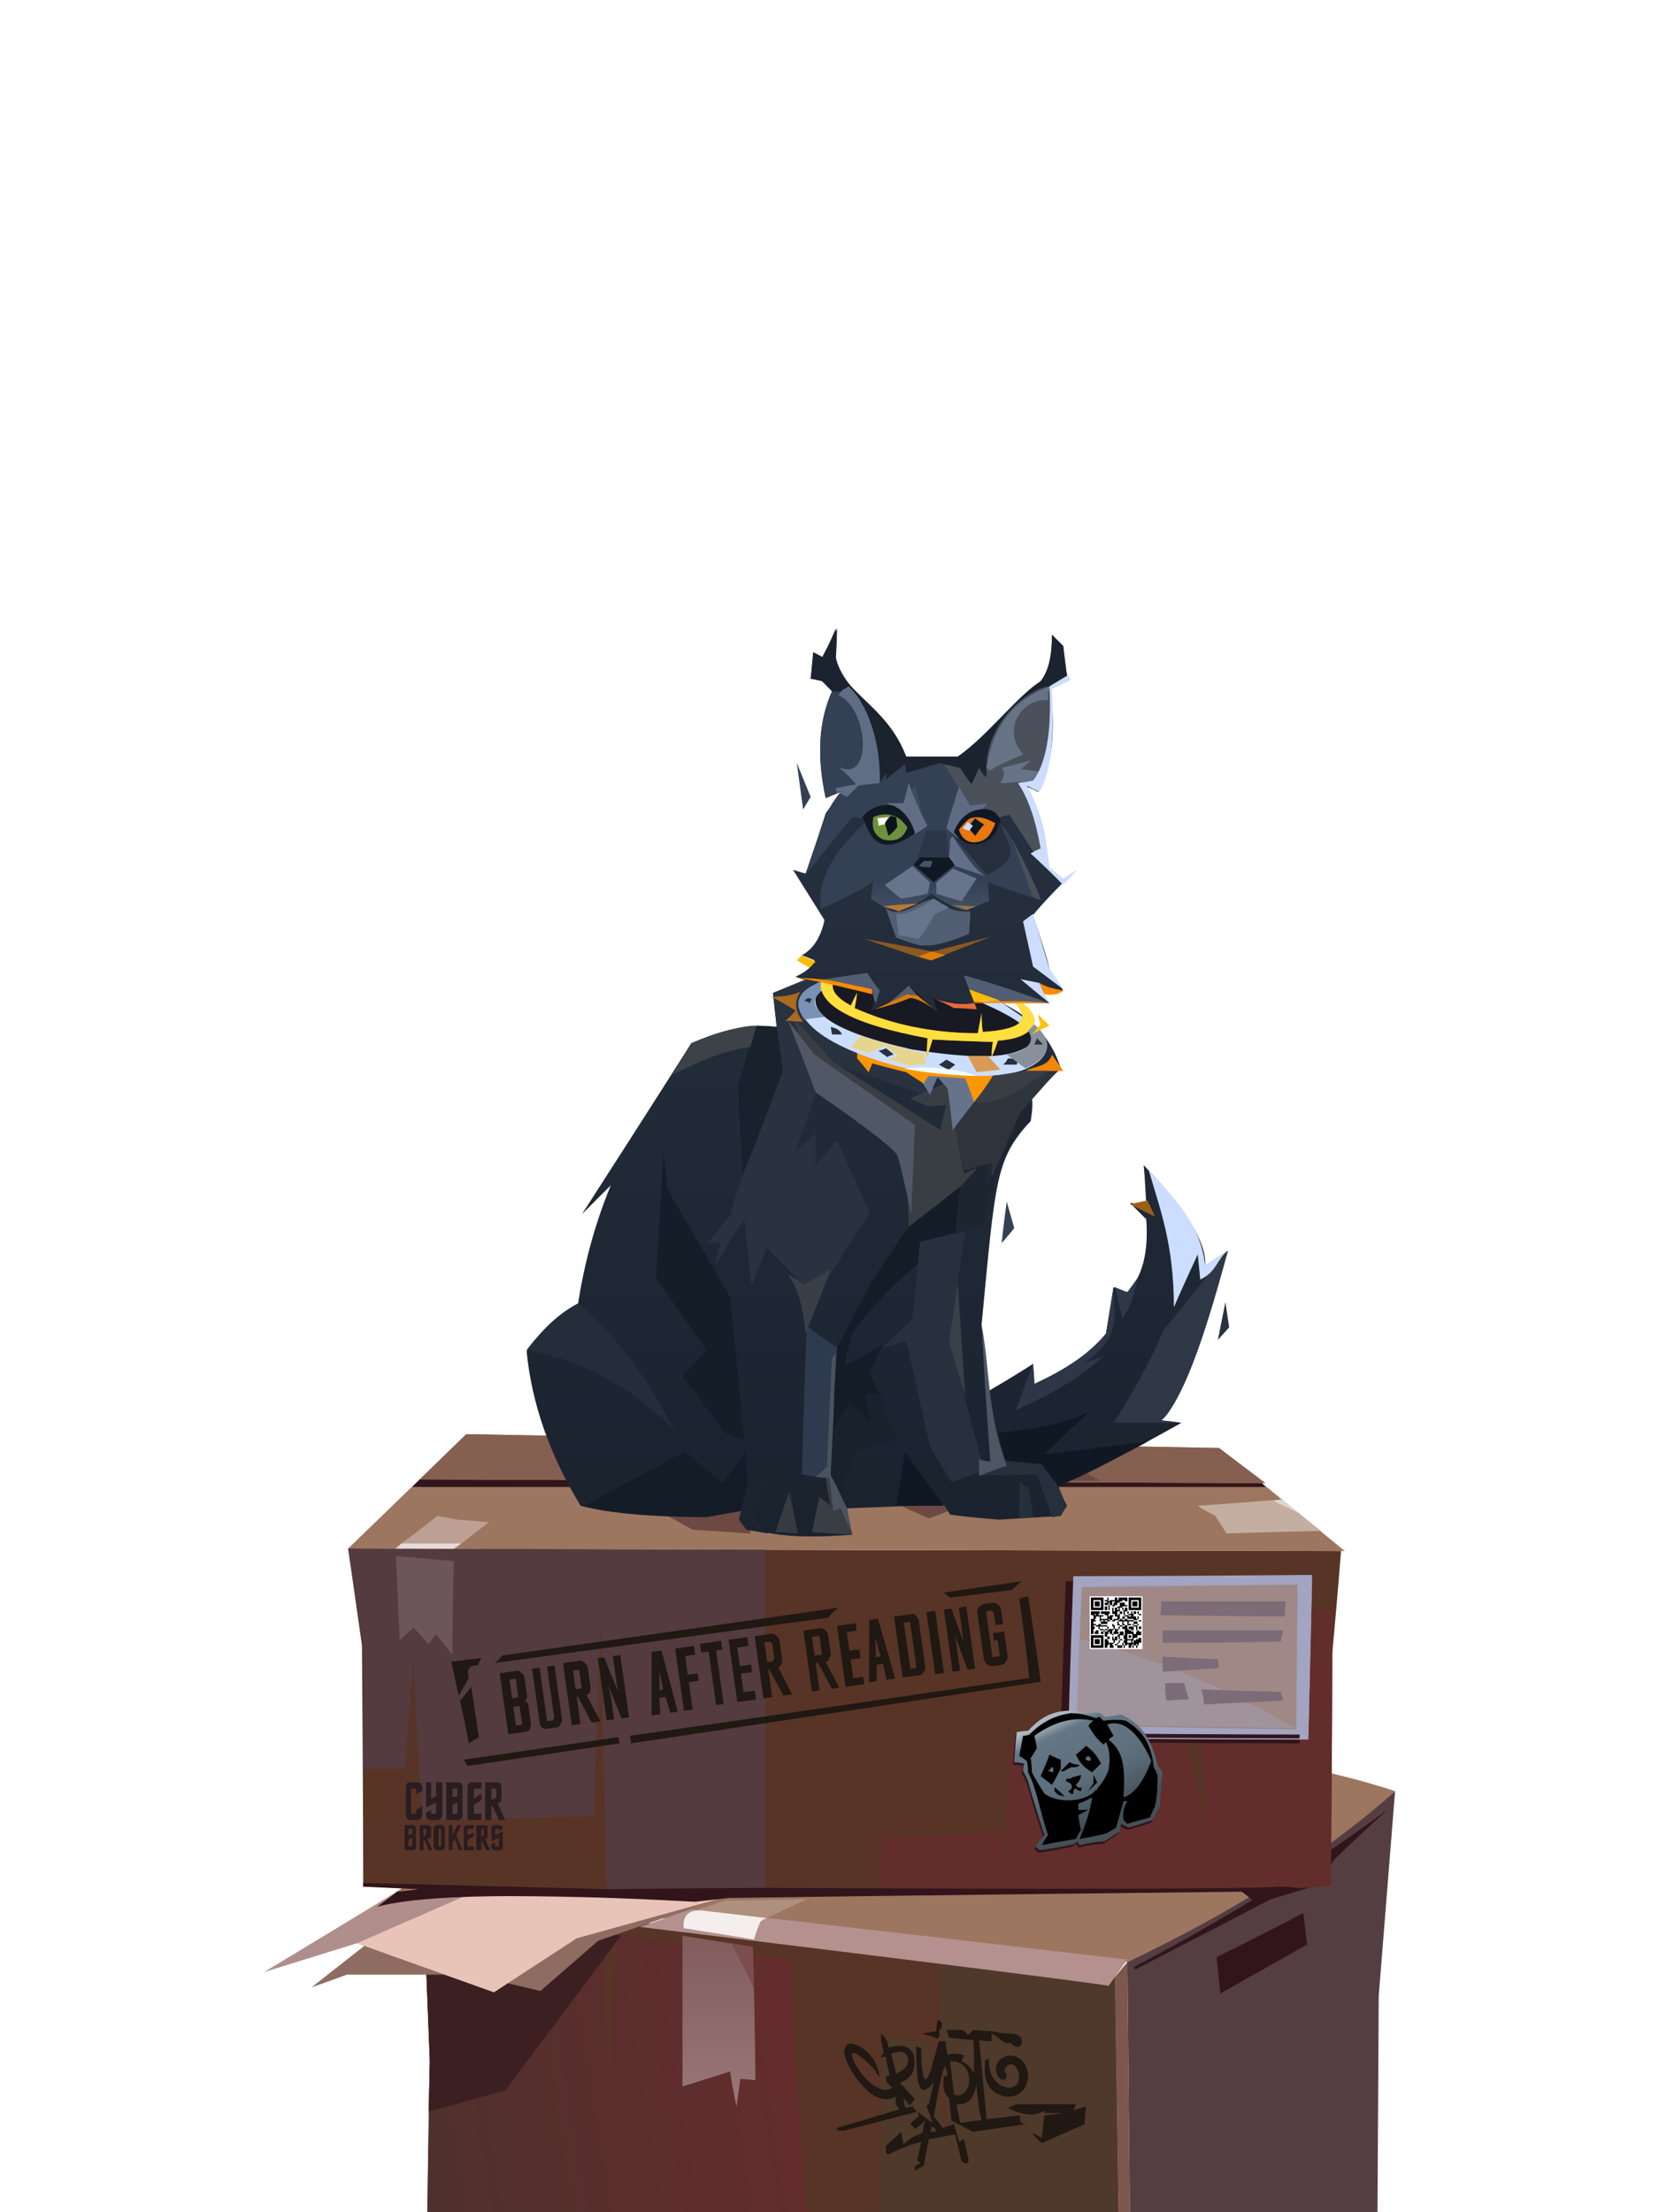 <?xml version="1.0" encoding="UTF-8"?><svg width="1320px" height="1760px" viewBox="0 0 1320 1760" version="1.1" xmlns="http://www.w3.org/2000/svg" xmlns:xlink="http://www.w3.org/1999/xlink"><defs><linearGradient x1="100%" y1="50%" x2="0%" y2="63%" id="id-34504"><stop stop-color="#652C2D" offset="0%"></stop><stop stop-color="#4F302D" offset="100%"></stop></linearGradient><linearGradient x1="50%" y1="0%" x2="50%" y2="100%" id="id-34505"><stop stop-color="#825C5C" offset="0%"></stop><stop stop-color="#997778" offset="100%"></stop></linearGradient><linearGradient x1="50%" y1="0%" x2="50%" y2="100%" id="id-34506"><stop stop-color="#293342" offset="0%"></stop><stop stop-color="#1A222E" offset="100%"></stop></linearGradient><filter width="121%" height="160%" x="-11%" y="-30%" id="id-34507" filterUnits="objectBoundingBox"><feGaussianBlur in="SourceGraphic" stdDeviation="6"></feGaussianBlur></filter><linearGradient x1="50%" y1="62%" x2="50%" y2="137%" id="id-34508"><stop stop-color="#344155" offset="0%"></stop><stop stop-color="#515E74" offset="100%"></stop></linearGradient><linearGradient x1="5%" y1="20%" x2="38%" y2="87%" id="id-34509"><stop stop-color="#AEB8C0" offset="0%"></stop><stop stop-color="#647785" offset="14%"></stop><stop stop-color="#5D6E7B" offset="60%"></stop><stop stop-color="#445058" offset="100%"></stop></linearGradient></defs><g transform=" translate(210,500)" id="id-34510"><g transform=" translate(0,641)" id="id-34511"><g transform=" translate(0,197)" id="id-34512"><path d=" M 900,87 C 745,36 527,46 367,0 L 104,168 L 687,223 C 765,187 837,143 900,87 Z" fill="#9C765F" id="id-34513"></path><path d=" M 677,226 C 679,357 680,422 680,422 C 313,422 130,422 130,422 C 131,342 132,302 132,302 L 127,176 C 494,209 677,226 677,226 Z" fill="#573426" id="id-34514"></path><path d=" M 432,173 L 400,188 C 362,184 343,182 343,182 L 367,174 L 432,173 Z" fill="#AF907E" id="id-34515"></path><path d=" M 677,226 C 583,217 536,213 536,213 C 541,318 544,370 544,370 C 533,313 528,285 528,285 L 493,284 L 489,422 L 680,422 C 678,291 677,226 677,226 Z" fill="#4E392A" id="id-34516"></path><path d=" M 431,422 C 422,288 418,221 418,221 C 327,208 281,201 281,201 C 276,295 273,341 273,341 L 271,202 L 127,176 L 132,299 L 130,422 C 331,422 431,422 431,422 Z" fill="url(#id-34504)" id="id-34517"></path><path d=" M 284,202 C 223,284 192,325 192,325 L 131,342 L 132,302 L 127,176 C 232,193 284,202 284,202 Z" fill="#3C1F21" id="id-34518"></path><path d=" M 689,422 C 683,422 680,422 680,422 C 678,298 677,235 677,235 L 687,223 L 689,422 Z" fill="#7C574B" id="id-34519"></path><path d=" M 900,87 C 838,142 765,186 687,223 L 689,422 C 820,422 886,422 886,422 L 887,250 L 900,87 Z" fill="#553E42" id="id-34520"></path><path d=" M 693,229 C 765,192 801,173 801,173 C 828,165 841,161 841,161 C 848,148 851,142 851,142 C 880,114 895,101 895,101 C 833,147 764,189 692,227 C 693,228 693,229 693,229 Z" fill="#31151A" id="id-34521"></path><path d=" M 758,219 C 760,239 761,248 761,248 C 807,222 830,209 830,209 L 827,184 C 781,208 758,219 758,219 Z" fill="#31151A" id="id-34522"></path><g transform=" translate(0,168)" id="id-34523"><path d=" M 183,79 C 227,50 249,36 249,36 C 323,15 361,5 361,5 C 189,2 104,0 104,0 C 35,42 0,63 0,63 L 74,40 C 147,66 183,79 183,79 Z" fill="#B08E8C" id="id-34524"></path><path d=" M 38,75 L 80,42 L 161,2 C 294,4 361,5 361,5 C 298,27 266,38 266,38 C 235,65 220,78 220,78 L 165,65 L 66,65 C 47,72 38,75 38,75 Z" fill="#8F6C61" id="id-34525"></path><path d=" M 74,40 L 161,2 L 361,5 L 249,36 L 183,79 C 110,53 74,40 74,40 Z" fill="#EAC3B8" id="id-34526"></path></g><path d=" M 672,242 L 687,221 C 456,194 340,181 340,181 L 299,195 C 554,226 678,242 672,242 Z" fill="#B4918E" id="id-34527"></path><path d=" M 333,202 C 371,208 389,211 389,211 C 391,282 391,317 391,317 C 383,316 379,316 379,316 C 377,331 376,338 376,338 C 372,319 371,310 371,310 L 333,322 C 333,242 333,202 333,202 Z" fill="url(#id-34505)" id="id-34528"></path><path d=" M 390,205 C 353,199 334,196 334,196 C 333,186 338,181 349,182 L 400,188 C 397,189 396,190 395,191 C 391,200 390,205 390,205 Z" fill="#F4EFEE" id="id-34529"></path><path d=" M 389,211 C 378,209 372,208 372,208 L 390,244 L 389,211 Z" fill="#7B4D4E" id="id-34530"></path></g><g transform=" translate(67,0)" id="id-34531"><path d=" M 12,360 C 478,366 735,366 782,359 C 783,237 783,175 783,175 C 788,120 790,93 790,93 C 263,92 0,91 0,91 L 11,168 C 12,296 12,360 12,360 Z" fill="#583426" id="id-34532"></path><path d=" M 0,91 C 63,30 94,0 94,0 C 493,7 693,11 693,11 L 793,93 C 264,92 0,91 0,91 Z" fill="#9C765F" id="id-34533"></path><path d=" M 774,77 C 724,78 699,79 699,79 C 693,70 690,65 690,65 C 680,60 676,57 676,57 L 743,52 C 764,69 774,77 774,77 Z" fill="#C4AE9F" id="id-34534"></path><path d=" M 736,53 C 741,52 743,52 743,52 L 757,63 L 736,53 Z" fill="#E0D5CE" id="id-34535"></path><path d=" M 730,42 C 277,42 51,42 51,42 C 55,38 57,36 57,36 L 727,39 C 729,41 730,42 730,42 Z" fill="#31151A" id="id-34536"></path><polygon points="57 36 730 39 693 11 94 0" fill="#856051" id="id-34537"></polygon><path d=" M 112,70 L 85,91 C 53,91 37,91 37,91 C 60,74 71,65 71,65 L 87,68 L 112,70 Z" fill="#BCA093" id="id-34538"></path><path d=" M 83,98 L 38,97 C 38,93 38,91 38,91 C 41,89 42,87 42,87 C 74,87 90,87 90,87 L 84,91 C 84,96 83,98 83,98 Z" fill="#E8DADB" id="id-34539"></path><path d=" M 12,266 C 34,266 45,266 45,266 C 50,208 52,179 52,179 C 56,265 59,307 59,307 C 150,305 195,304 195,304 C 199,201 201,150 201,150 C 204,292 206,364 206,364 L 332,362 L 332,92 L 0,91 L 12,167 C 12,233 12,266 12,266 Z" fill="#533B3F" id="id-34540"></path><path d=" M 83,175 C 74,165 70,159 70,159 C 66,164 64,167 64,167 C 56,158 52,154 52,154 L 41,164 C 39,119 38,97 38,97 L 84,101 C 83,151 83,175 83,175 Z" fill="#6D565A" id="id-34541"></path><path d=" M 423,364 C 424,336 425,321 425,321 C 487,319 519,317 519,317 C 522,330 523,337 523,337 C 525,277 527,246 527,246 C 619,242 665,240 665,240 C 677,288 683,312 683,312 C 681,262 680,236 680,236 C 728,236 752,235 752,235 C 754,172 755,140 755,140 L 784,140 L 783,175 C 783,246 782,308 782,359 C 685,367 508,364 423,364 Z" fill="#632D2C" id="id-34542"></path><path d=" M 23,376 C 34,368 39,364 39,364 C 50,363 56,362 56,362 L 12,360 L 12,357 L 206,362 C 290,361 332,361 332,361 C 571,362 708,362 742,360 C 752,360 759,362 762,361 C 734,368 720,371 720,371 C 714,366 711,364 711,364 C 439,367 303,369 303,369 L 276,372 C 145,365 60,366 23,376 Z" fill="#31151A" id="id-34543"></path><g transform=" translate(567,116)" id="id-34544"><path d=" M 4,5 C 1,88 0,129 0,129 C 127,130 190,130 190,130 L 193,4 C 67,4 4,5 4,5 Z" fill="#31141A" id="id-34545"></path><path d=" M 10,1 C 7,85 6,126 6,126 C 133,127 197,127 197,127 L 200,0 C 73,1 10,1 10,1 Z" fill="#A2A4C1" id="id-34546"></path><path d=" M 17,10 C 14,83 13,119 13,119 C 129,121 187,122 187,122 L 188,8 C 74,9 17,10 17,10 Z" stroke="#979797" id="id-34547"></path><path d=" M 13,120 C 129,122 187,123 187,123 C 188,46 188,8 188,8 L 17,10 C 14,83 13,120 13,120 Z" fill="#9F8885" id="id-34548"></path><path d=" M 15,51 C 75,66 132,90 187,122 L 13,119 L 15,51 Z" fill="#A0939C" id="id-34549"></path></g></g></g><g transform=" translate(209,0)" id="id-34550"><path d=" M 100,699 C 121,711 132,717 132,717 C 163,719 178,720 178,720 L 178,709 C 232,699 258,693 258,693 C 285,696 298,698 298,698 C 313,705 320,708 320,708 C 337,702 345,698 345,698 C 399,685 426,678 426,678 C 446,678 456,678 456,678 L 440,669 L 208,662 C 136,686 100,699 100,699 Z" fill="#6D4943" id="id-34551"></path><path d=" M 255,700 C 257,714 259,721 259,721 C 233,723 212,723 195,720 C 181,718 175,717 175,717 C 171,712 169,709 169,709 C 170,704 171,702 171,702 C 152,705 143,707 143,707 C 100,707 66,704 43,698 C 18,657 4,616 0,575 C 12,558 25,546 41,537 C 46,504 55,472 67,443 C 52,458 44,466 44,466 C 102,376 131,330 131,330 C 156,319 178,314 199,317 C 197,299 196,290 196,290 C 213,283 222,280 222,280 C 216,278 214,277 214,277 C 223,273 228,268 229,264 C 222,261 219,260 219,260 C 228,255 234,246 237,232 C 220,205 212,192 212,192 C 218,194 222,195 222,195 C 233,163 238,147 238,147 C 246,136 250,130 250,130 C 242,133 238,135 238,135 C 231,103 232,74 243,50 C 238,45 235,42 235,42 C 229,40 226,40 226,40 C 228,26 228,19 228,19 C 233,21 235,23 235,23 C 243,8 247,0 247,0 C 247,15 246,23 246,23 C 249,36 259,50 278,66 C 296,85 302,102 302,102 C 317,102 331,102 343,102 C 365,87 392,52 409,42 C 415,35 418,22 418,5 C 424,11 427,14 427,14 C 427,25 429,34 431,40 C 421,46 417,48 417,48 C 421,83 418,110 407,130 C 401,127 398,126 398,126 C 409,145 414,167 415,190 C 422,199 426,203 426,203 C 410,219 403,228 403,228 C 409,247 414,261 416,271 C 423,282 427,288 427,288 C 423,290 418,291 411,291 C 414,296 416,298 416,298 C 390,298 378,298 378,298 C 402,309 418,327 425,350 C 410,365 402,373 402,373 C 403,380 402,386 401,392 C 373,422 373,439 362,554 C 366,590 367,607 367,607 C 391,593 403,585 403,585 C 404,596 404,601 404,601 C 430,589 449,576 461,561 C 465,537 467,524 467,524 C 474,527 478,528 478,528 C 490,516 495,496 493,470 C 484,461 480,457 480,457 C 489,458 493,458 493,458 C 492,437 491,427 491,427 C 524,461 541,488 540,507 C 552,499 558,495 558,495 C 535,576 517,621 505,630 C 516,631 521,632 521,632 C 469,661 436,678 423,682 C 427,693 430,698 430,698 C 426,704 425,706 425,706 C 392,708 376,709 376,709 C 350,707 337,705 337,705 L 332,697 C 280,699 255,700 255,700 Z" fill="url(#id-34506)" id="id-34552"></path><path d=" M 234,223 C 231,200 244,177 272,152 L 259,150 L 221,197 C 232,175 233,149 250,130 L 238,135 C 231,103 232,75 243,50 L 250,34 C 255,44 264,54 276,64 C 292,80 295,90 302,102 L 332,108 L 344,126 C 339,149 336,161 336,161 L 276,201 C 270,205 266,208 263,209 C 245,219 234,223 234,223 Z" fill="#344155" id="id-34553"></path><path d=" M 281,123 C 284,118 286,115 286,115 C 286,119 286,120 286,120 C 296,112 301,108 301,108 C 302,113 302,115 302,115 L 329,107 L 345,111 L 354,124 L 360,111 L 366,118 C 376,83 393,59 417,46 L 430,38 L 427,14 L 418,5 C 418,18 417,31 409,42 C 385,60 369,84 343,102 L 302,102 C 287,61 249,50 246,23 L 246,0 L 236,23 L 228,19 L 226,40 L 236,42 L 243,50 C 267,49 279,74 281,123 Z" fill="#1B232F" id="id-34554"></path><path d=" M 46,698 C 99,669 126,655 126,655 C 146,672 156,680 156,680 C 168,664 174,655 174,655 L 176,682 L 171,702 L 143,707 C 93,706 61,703 46,698 Z" fill="#141C28" id="id-34555"></path><path d=" M 237,676 C 225,674 219,673 219,673 C 221,594 223,555 223,555 C 230,560 238,566 247,572 L 242,672 C 239,675 237,676 237,676 Z" fill="#2E3A4D" id="id-34556"></path><path d=" M 192,720 L 175,717 L 169,709 C 173,691 176,682 176,682 C 180,680 182,680 182,680 C 195,676 202,674 202,674 C 193,679 189,682 189,682 L 180,706 L 192,720 Z" fill="#1C2430" id="id-34557"></path><path d=" M 198,719 C 205,697 209,687 209,687 L 216,720 C 204,719 198,719 198,719 Z" fill="#353B42" id="id-34558"></path><path d=" M 227,719 L 259,721 C 256,707 255,700 255,700 C 245,684 241,676 241,676 C 239,676 238,676 238,676 C 240,691 242,698 242,698 L 233,691 L 227,719 Z" fill="#383E44" id="id-34559"></path><path d=" M 244,702 L 250,700 L 259,720 C 256,706 255,700 255,700 C 246,682 242,672 242,672 C 245,609 246,577 246,577 C 244,579 243,580 243,580 C 240,638 239,667 239,667 L 230,675 L 241,676 C 243,694 244,702 244,702 Z" fill="#4A5360" id="id-34560"></path><path d=" M 150,507 C 165,482 173,470 173,470 C 177,505 179,523 179,523 C 187,503 191,493 191,493 C 217,519 230,532 230,532 L 273,465 L 247,407 L 230,427 L 230,402 L 214,416 C 225,385 230,370 230,370 C 244,356 251,349 251,349 C 297,364 320,372 320,372 C 313,358 310,351 310,351 C 227,322 214,300 235,280 L 220,280 L 196,290 C 198,308 199,317 199,317 C 202,340 204,352 204,352 C 180,411 166,449 162,467 C 150,482 144,489 144,489 L 154,489 C 151,501 150,507 150,507 Z" fill="#29323F" id="id-34561"></path><path d=" M 236,280 C 225,283 222,288 221,294 C 223,320 260,335 306,346 C 362,353 394,349 407,335 C 413,325 399,311 376,296 L 356,298 C 345,299 334,297 323,294 L 327,305 L 304,284 L 289,297 L 274,304 L 281,288 L 274,278 C 256,278 243,279 236,280 Z" fill="#181A23" id="id-34562"></path><path d=" M 172,435 C 169,388 168,364 168,364 C 173,348 176,334 183,316 L 199,317 L 204,352 C 183,408 172,435 172,435 Z" fill="#19212D" id="id-34563"></path><path d=" M 109,416 C 105,483 103,517 103,517 C 130,555 143,574 143,574 C 131,588 124,595 124,595 C 147,625 158,640 158,640 C 168,644 173,646 173,646 C 166,570 162,532 162,532 L 112,446 C 110,426 109,416 109,416 Z" fill="#151D28" id="id-34564"></path><path d=" M 41,537 C 27,544 14,556 0,574 C 37,581 75,596 117,637 C 95,594 69,560 41,537 Z" fill="#252D3B" id="id-34565"></path><path d=" M 273,592 C 278,604 281,610 281,610 C 273,609 270,609 270,609 C 272,623 273,631 273,631 C 262,620 257,615 257,615 C 248,630 244,638 244,638 L 245,603 C 263,596 273,592 273,592 Z" fill="#141C27" id="id-34566"></path><path d=" M 222,561 C 220,540 216,525 208,514 C 217,519 221,522 221,522 L 242,510 C 229,544 222,561 222,561 Z" fill="#383F47" id="id-34567"></path><path d=" M 283,570 L 273,592 L 245,603 C 247,582 247,572 247,572 C 266,536 275,519 275,519 C 294,490 304,476 304,476 C 332,455 345,444 345,444 C 342,470 341,482 341,482 C 301,512 273,539 258,563 L 253,587 L 283,570 Z" fill="#141C28" id="id-34568"></path><path d=" M 250,689 C 258,666 261,654 261,654 L 294,646 L 281,610 L 270,609 C 272,623 273,631 273,631 L 257,615 L 244,638 L 242,674 C 248,684 250,689 250,689 Z" fill="#19212C" id="id-34569"></path><path d=" M 294,698 L 301,655 L 332,698 C 307,698 294,698 294,698 Z" fill="#101823" id="id-34570"></path><path d=" M 338,679 C 355,673 364,670 364,670 C 346,601 336,567 336,567 C 345,508 349,479 349,479 C 325,485 313,488 313,488 C 309,529 307,549 307,549 C 291,565 283,572 283,572 C 295,569 302,567 302,567 L 321,651 C 332,670 338,679 338,679 Z" fill="#27313D" id="id-34571"></path><path d=" M 392,708 C 392,688 392,679 392,679 C 397,683 400,685 400,685 L 403,707 C 396,707 392,708 392,708 Z" fill="#26303C" id="id-34572"></path><path d=" M 418,707 L 425,706 C 428,701 429,698 429,698 C 424,683 418,673 412,667 C 411,663 396,662 368,662 C 363,670 360,674 360,674 L 406,673 L 418,707 Z" fill="#26303C" id="id-34573"></path><path d=" M 375,640 C 413,636 437,630 449,622 C 424,645 412,657 412,657 L 494,647 C 456,667 432,678 423,682 C 414,671 410,665 410,665 L 381,662 C 377,647 375,640 375,640 Z" fill="#101824" id="id-34574"></path><path d=" M 403,585 C 394,610 389,622 389,622 C 418,609 442,595 459,579 L 444,584 C 475,563 467,544 467,524 L 461,561 C 449,575 433,588 404,601 C 403,590 403,585 403,585 Z" fill="#2D3747" id="id-34575"></path><path d=" M 474,549 L 468,524 C 475,527 478,528 478,528 L 486,517 C 484,528 481,539 474,549 Z" fill="#2E3848" id="id-34576"></path><path d=" M 467,632 L 517,632 L 505,630 C 521,615 538,570 558,495 L 507,558 C 494,588 480,612 467,632 Z" fill="#2E3847" id="id-34577"></path><path d=" M 369,663 C 363,662 360,661 360,661 C 360,670 360,674 360,674 L 382,666 C 366,622 369,591 362,554 C 366,627 369,663 369,663 Z" fill="#4D5663" id="id-34578"></path><path d=" M 515,540 C 515,490 504,462 495,431 C 515,453 536,473 540,507 C 552,499 558,495 558,495 C 549,502 549,512 536,518 L 534,498 C 521,526 515,540 515,540 Z" fill="#CCDEFF" id="id-34579"></path><path d=" M 556,536 C 552,556 550,566 550,566 L 559,556 C 557,543 556,536 556,536 Z" fill="#28313F" id="id-34580"></path><path d=" M 378,489 C 385,481 388,477 388,477 L 382,456 C 379,478 378,489 378,489 Z" fill="#344155" id="id-34581"></path><path d=" M 364,475 L 341,482 C 344,457 345,444 345,444 C 359,429 366,421 366,421 C 366,436 366,443 366,443 L 392,385 L 402,373 L 401,392 C 384,404 372,434 364,475 Z" fill="#1D2530" id="id-34582"></path><path d=" M 304,476 C 303,437 302,418 302,418 C 255,383 232,365 232,365 C 218,328 212,309 212,309 C 233,333 244,345 244,345 C 301,381 329,399 329,399 C 332,386 334,379 334,379 C 324,380 319,380 319,380 C 310,376 305,374 305,374 C 325,365 335,361 335,361 C 343,409 348,434 348,434 L 359,429 L 345,444 C 318,465 304,476 304,476 Z" fill="#393E44" id="id-34583"></path><path d=" M 306,466 C 308,419 309,395 309,395 C 256,358 229,339 229,339 C 215,321 208,312 208,312 C 223,350 230,369 230,369 C 269,396 291,413 295,419 C 298,428 306,466 306,466 Z" fill="#505865" id="id-34584"></path><path d=" M 500,468 C 486,461 480,458 480,458 L 494,455 L 500,468 Z" fill="#9C5F16" id="id-34585"></path><path d=" M 336,567 C 341,536 343,520 343,520 L 349,611 C 340,582 336,567 336,567 Z" fill="#394048" id="id-34586"></path><path d=" M 116,355 C 138,344 159,335 178,333 L 183,316 C 172,316 156,320 131,330 C 121,347 116,355 116,355 Z" fill="#3C4248" id="id-34587"></path><path d=" M 218,289 C 211,292 204,293 195,293 C 208,300 214,304 214,304 C 209,310 206,312 206,312 L 220,313 C 213,304 213,296 218,289 Z" fill="#AB6B1F" id="id-34588"></path><path d=" M 339,399 C 362,369 374,354 374,354 C 378,360 380,364 380,364 C 384,355 385,351 385,351 C 333,349 306,348 306,348 C 316,363 321,371 321,371 C 325,361 327,357 327,357 L 335,366 C 338,388 339,399 339,399 Z" fill="#66748B" id="id-34589"></path><path d=" M 263,338 C 263,341 263,342 263,342 C 269,349 272,353 272,353 C 274,349 275,346 275,346 C 293,351 302,353 302,353 C 311,359 316,362 316,362 C 318,358 320,356 320,356 C 339,357 349,358 349,358 C 354,370 356,377 356,377 C 366,364 371,357 371,357 C 368,354 367,353 367,353 L 263,335 C 263,337 263,338 263,338 Z" fill="#FD9607" id="id-34590"></path><path d=" M 235,288 C 235,283 236,280 236,280 C 222,286 216,292 217,299 C 220,331 298,349 298,349 C 345,358 377,358 396,351 C 417,342 419,330 404,315 C 385,303 376,296 376,296 C 364,296 358,296 358,296 C 396,312 409,324 398,333 C 387,339 371,345 307,335 C 276,328 233,316 230,298 C 229,294 231,290 235,288 Z" fill="#CCDEFF" id="id-34591"></path><path d=" M 234,281 C 241,282 244,282 244,282 C 242,288 247,294 258,300 C 261,293 263,290 263,290 C 262,298 261,302 261,302 C 290,315 323,322 359,322 C 361,311 362,306 362,306 C 362,316 363,321 363,321 C 393,319 401,312 389,298 L 394,298 C 404,305 406,312 402,318 C 397,324 388,327 375,328 C 372,337 370,341 370,341 C 370,333 371,329 371,329 C 339,328 323,327 323,327 C 320,337 318,342 318,342 L 319,326 C 260,315 232,300 234,281 Z" fill="#FF3200" id="id-34592" filter="url(#id-34507)"></path><path d=" M 234,281 C 241,282 244,282 244,282 C 242,288 247,294 258,300 C 261,293 263,290 263,290 C 262,298 261,302 261,302 C 290,315 323,322 359,322 C 361,311 362,306 362,306 C 362,316 363,321 363,321 C 393,319 401,312 389,298 L 394,298 C 404,305 406,312 402,318 C 397,324 388,327 375,328 C 372,337 370,341 370,341 C 370,333 371,329 371,329 C 339,328 323,327 323,327 C 320,337 318,342 318,342 L 319,326 C 260,315 232,300 234,281 Z" fill="#FFDF3D" id="id-34592"></path><path d=" M 377,296 C 363,296 356,297 356,297 L 352,287 C 369,293 377,296 377,296 Z" fill="#FFBA03" id="id-34595"></path><path d=" M 219,260 C 216,263 215,264 215,264 L 225,270 L 230,265 C 222,262 219,260 219,260 Z" fill="#FFBA03" id="id-34596"></path><path d=" M 213,278 C 225,278 232,279 244,280 C 252,281 266,284 275,287 L 275,291 C 239,282 219,278 213,278 Z" fill="#FF8B00" id="id-34597"></path><path d=" M 358,303 C 346,302 340,302 340,302 C 329,296 323,294 323,294 C 340,300 350,299 356,298 C 358,301 358,303 358,303 Z" fill="#E76B39" id="id-34598"></path><path d=" M 278,298 C 280,291 281,288 281,288 C 274,279 271,274 271,274 L 237,279 L 275,287 C 276,295 277,298 278,298 Z" fill="#515E73" id="id-34599"></path><path d=" M 288,298 C 299,289 304,284 304,284 C 309,290 311,292 311,292 L 304,291 C 293,296 288,298 288,298 Z" fill="#515E73" id="id-34600"></path><path d=" M 277,303 C 289,300 298,297 305,294 C 309,294 317,297 327,305 L 311,292 L 303,291 C 286,299 277,303 277,303 Z" fill="#DE7C07" id="id-34601"></path><path d=" M 416,298 C 393,290 371,282 348,276 L 352,287 L 377,296 C 403,297 416,298 416,298 Z" fill="#515E73" id="id-34602"></path><path d=" M 416,298 C 400,285 393,279 393,279 L 408,282 C 413,293 416,298 416,298 Z" fill="#CCDDFF" id="id-34603"></path><path d=" M 427,288 C 420,287 413,285 408,282 L 412,291 C 419,292 424,291 427,288 Z" fill="#FF8B00" id="id-34604"></path><path d=" M 427,287 C 411,275 403,269 403,269 L 395,233 L 403,227 L 416,271 C 424,282 427,287 427,287 Z" fill="#CCDDFF" id="id-34605"></path><path d=" M 269,247 C 301,258 318,264 322,264 C 354,251 370,245 370,245 L 323,257 C 287,250 269,247 269,247 Z" fill="#8A5A21" id="id-34606"></path><path d=" M 312,261 C 319,258 323,257 323,257 L 333,260 L 322,264 L 312,261 Z" fill="#DF7D08" id="id-34607"></path><path d=" M 294,246 C 307,251 315,253 316,252 C 325,253 337,249 352,243 C 353,231 353,225 353,225 C 343,226 333,223 324,215 C 311,217 299,231 286,223 C 291,238 294,246 294,246 Z" fill="#515E74" id="id-34608"></path><path d=" M 312,247 C 302,245 296,244 296,244 L 294,227 C 301,228 311,224 324,215 C 332,220 336,222 336,222 L 325,227 C 317,241 312,247 312,247 Z" fill="#67758C" id="id-34609"></path><path d=" M 350,224 C 362,219 368,217 368,217 C 367,204 367,197 367,197 C 346,173 336,161 336,161 C 321,161 313,160 313,160 C 289,180 277,190 277,190 L 274,215 C 282,220 286,223 286,223 C 295,224 304,225 322,211 C 334,219 343,224 350,224 Z" fill="url(#id-34508)" id="id-34610"></path><path d=" M 284,221 C 302,219 311,219 311,219 L 296,225 C 288,222 284,221 284,221 Z" fill="#B77A33" id="id-34611"></path><path d=" M 338,220 C 351,221 358,221 358,221 L 350,224 C 342,221 338,220 338,220 Z" fill="#98734A" id="id-34612"></path><path d=" M 346,217 C 332,213 326,211 326,211 C 326,205 326,202 326,202 C 335,195 339,191 339,191 L 358,199 C 350,211 346,217 346,217 Z" fill="#67748C" id="id-34613"></path><path d=" M 319,211 C 305,214 298,215 298,215 C 289,208 285,204 285,204 C 300,194 307,189 307,189 L 321,202 C 320,208 319,211 319,211 Z" fill="#66748C" id="id-34614"></path><path d=" M 324,202 C 313,192 308,188 308,188 C 311,184 313,182 313,182 C 328,182 336,182 336,182 L 341,188 C 329,197 324,202 324,202 Z" fill="#101823" id="id-34615"></path><path d=" M 323,185 C 322,189 321,190 321,190 C 315,190 312,189 312,189 L 316,185 C 321,185 323,185 323,185 Z" fill="#485467" id="id-34616"></path><path d=" M 336,182 C 319,182 311,182 311,182 C 316,168 318,161 318,161 L 334,161 C 335,175 336,182 336,182 Z" fill="#2B3749" id="id-34617"></path><path d=" M 365,197 L 341,189 C 338,184 336,182 336,182 C 337,173 337,168 337,168 L 339,165 C 349,181 357,192 365,197 Z" fill="#616F87" id="id-34618"></path><path d=" M 366,196 C 367,200 367,202 367,202 C 395,212 409,216 409,216 C 397,186 387,166 377,155 C 384,175 395,182 366,196 Z" fill="#344155" id="id-34619"></path><path d=" M 409,216 C 405,215 403,214 403,214 L 386,167 C 399,192 407,208 409,216 Z" fill="#49505A" id="id-34620"></path><path d=" M 404,179 C 409,176 411,174 411,174 C 402,141 397,124 397,124 C 403,123 406,122 406,122 C 414,106 417,81 417,46 C 405,45 362,72 366,118 C 363,118 360,111 360,111 C 356,120 354,124 354,124 C 348,116 345,111 345,111 C 336,109 332,108 332,108 C 346,130 353,141 353,141 C 362,140 367,139 367,139 C 363,144 362,146 362,146 C 370,149 374,151 374,151 L 384,148 C 397,168 404,179 404,179 Z" fill="#4A515B" id="id-34621"></path><path d=" M 377,123 C 380,118 381,114 378,111 C 394,107 401,105 401,105 C 396,110 393,112 393,112 C 403,113 408,114 408,114 C 404,119 403,121 403,121 C 398,123 396,124 396,124 L 392,122 C 382,123 377,123 377,123 Z" fill="#677387" id="id-34622"></path><path d=" M 395,100 C 394,101 373,109 369,113 L 366,111 C 371,77 388,56 417,46 C 415,50 414,54 415,57 C 395,55 377,80 395,100 Z" fill="#677387" id="id-34623"></path><path d=" M 319,157 C 312,162 308,164 308,164 C 305,154 298,146 287,139 C 296,139 300,139 300,139 L 304,123 C 310,139 315,150 319,157 Z" fill="#616E86" id="id-34624"></path><path d=" M 344,126 C 337,148 334,159 334,159 L 343,167 L 367,139 L 353,141 C 347,131 344,126 344,126 Z" fill="#5E6B82" id="id-34625"></path><path d=" M 267,150 C 271,154 274,188 309,163 C 306,152 300,145 292,141 C 283,139 274,142 267,150 Z" fill="#111924" id="id-34626"></path><path d=" M 276,150 C 274,159 277,165 284,168 C 294,170 300,167 303,158 C 300,155 298,151 292,149 C 286,147 281,148 276,150 Z" fill="#6E913E" id="id-34627"></path><path d=" M 288,165 C 286,158 285,155 285,155 C 288,151 290,149 290,149 C 293,150 294,150 294,150 L 295,158 C 291,163 288,165 288,165 Z" fill="#0D131C" id="id-34628"></path><path d=" M 280,157 C 280,153 279,151 279,151 L 288,150 C 286,153 285,155 285,155 L 285,156 C 282,156 280,157 280,157 Z" fill="#FFFFFF" id="id-34629"></path><path d=" M 340,162 C 346,171 354,174 364,170 C 374,167 377,152 377,152 C 373,144 366,142 356,145 C 344,149 340,162 340,162 Z" fill="#101824" id="id-34630"></path><path d=" M 344,160 C 348,155 351,152 353,151 C 360,149 366,151 373,155 C 370,162 367,169 358,170 C 351,171 346,167 344,160 Z" fill="#E9780E" id="id-34631"></path><path d=" M 357,165 C 361,159 364,156 364,156 C 359,153 357,151 357,151 L 351,158 C 355,163 357,165 357,165 Z" fill="#101824" id="id-34632"></path><path d=" M 355,157 C 353,160 352,161 352,161 C 349,160 347,159 347,159 L 351,154 C 354,156 355,157 355,157 Z" fill="#CCDDFF" id="id-34633"></path><path d=" M 307,129 C 308,126 309,125 309,125 L 315,148 C 309,136 307,129 307,129 Z" fill="#404D62" id="id-34634"></path><path d=" M 281,123 C 270,124 264,125 264,125 C 258,131 255,134 255,134 L 249,131 C 250,129 251,129 251,129 C 248,130 247,131 247,131 C 246,128 246,127 246,127 C 256,125 262,124 262,124 C 259,120 255,116 248,110 C 276,124 272,63 248,53 C 252,47 253,49 256,46 C 269,57 282,87 281,123 Z" fill="#606E85" id="id-34635"></path><path d=" M 438,192 C 431,200 427,204 427,204 C 410,187 401,179 401,179 C 406,176 409,175 409,175 C 405,152 399,135 391,123 C 399,122 403,121 403,121 C 413,108 418,83 416,46 C 426,40 431,37 431,37 C 432,40 433,41 433,41 C 423,46 418,48 418,48 C 420,88 417,115 408,130 C 401,127 398,125 398,125 C 407,140 413,162 416,190 L 427,199 C 434,194 438,192 438,192 Z" fill="#CCDDFF" id="id-34636"></path><path d=" M 237,309 L 221,311 C 211,297 217,288 234,281 L 234,289 C 224,298 232,303 237,309" fill="#7891B4" id="id-34637"></path><path d=" M 266,324 C 260,330 258,333 258,333 C 267,336 272,338 272,338 C 281,334 285,332 285,332 C 292,337 295,340 295,340 C 290,342 287,342 287,342 C 299,346 305,348 305,348 C 314,347 318,346 318,346 L 316,338 C 291,332 274,327 266,324 Z" fill="#E6D68D" id="id-34638"></path><path d=" M 286,334 C 290,337 292,339 292,339 C 288,340 287,341 287,341 L 280,336 C 284,335 286,334 286,334 Z" fill="#263140" id="id-34639"></path><path d=" M 251,323 C 249,319 246,318 242,317 L 243,323 C 248,323 251,323 251,323 Z" fill="#263140" id="id-34640"></path><path d=" M 334,343 C 330,346 328,347 328,347 C 333,350 336,351 336,351 L 341,347 C 336,344 334,343 334,343 Z" fill="#263140" id="id-34641"></path><path d=" M 383,342 C 381,346 379,347 379,347 C 386,347 390,347 390,347 L 391,343 C 386,342 383,342 383,342 Z" fill="#263140" id="id-34642"></path><path d=" M 397,350 L 382,339 C 399,336 405,329 399,320 L 404,315 C 420,329 417,341 397,350 Z" fill="#88909C" id="id-34643"></path><path d=" M 406,326 C 405,329 404,331 404,331 L 411,331 C 408,328 406,326 406,326 Z" fill="#2D323E" id="id-34644"></path><path d=" M 300,350 C 312,349 322,349 329,350 C 342,351 351,353 358,356 C 328,355 309,352 300,350 Z" fill="#EFFFFF" id="id-34645"></path><path d=" M 424,350 L 393,385 L 370,437 L 370,425 L 348,431 L 341,397 L 356,377 C 375,378 396,366 414,349 L 424,350 Z" fill="#2E343C" id="id-34646"></path><path d=" M 224,294 C 222,295 221,296 221,296 C 224,297 225,298 225,298 L 227,295 C 225,294 224,294 224,294 Z" fill="#263140" id="id-34647"></path><path d=" M 351,340 C 356,349 358,353 358,353 L 377,351 L 367,340 C 357,340 351,340 351,340 Z" fill="#D99A55" id="id-34648"></path><path d=" M 416,298 L 356,298 L 356,297 C 378,296 397,296 416,298 Z" fill="#F78703" id="id-34649"></path><path d=" M 407,307 C 413,313 416,316 416,316 C 407,320 402,323 402,323 L 409,315 C 407,310 407,307 407,307 Z" fill="#FFC211" id="id-34650"></path><polygon points="220 144 226 134 215 107" fill="#344155" id="id-34651"></polygon><path d=" M 418,339 L 427,352 L 397,352 C 404,348 415,349 418,339 Z" fill="#F38604" id="id-34652"></path><path d=" M 357,377 C 379,379 397,364 415,352 L 397,352 L 371,356 L 357,377 Z" fill="#393E44" id="id-34653"></path></g><g transform=" translate(112,918)" fill="#291D1F" id="id-34654" fill-rule="nonzero"><path d=" M 10,30 C 11,30 12,29 13,29 C 13,28 14,27 14,26 L 14,19 L 9,22 L 9,25 L 5,25 L 5,5 L 9,5 L 9,9 L 14,7 L 14,4 C 14,3 13,2 13,1 C 12,0 11,0 10,0 L 4,0 C 3,0 2,0 2,1 C 1,2 1,3 1,4 L 1,26 C 1,27 1,28 2,29 C 2,29 3,30 4,30 L 10,30 Z M 26,30 C 27,30 28,29 29,29 C 29,28 30,27 30,26 L 30,0 L 25,0 L 25,11 L 21,13 L 21,0 L 17,0 L 17,20 L 25,16 L 25,25 L 21,25 L 21,22 L 17,24 L 17,26 C 17,27 17,28 18,29 C 19,29 19,30 21,30 L 26,30 Z M 42,30 C 44,30 44,29 45,29 C 46,28 46,27 46,26 L 46,14 L 45,14 C 45,14 46,13 46,13 C 46,12 46,11 46,11 L 46,4 C 46,3 46,2 45,1 C 44,0 44,0 42,0 L 33,0 L 33,30 L 42,30 Z M 38,12 L 38,5 L 42,5 L 42,11 L 38,12 Z M 42,25 L 38,25 L 38,18 L 42,16 L 42,25 Z M 61,30 L 61,25 L 55,25 L 55,18 L 61,14 L 61,9 L 55,13 L 55,5 L 61,5 L 61,0 L 54,0 C 53,0 52,0 51,1 C 50,2 50,3 50,4 L 50,30 L 61,30 Z M 69,30 L 69,19 L 70,19 L 75,30 L 80,30 L 74,17 L 77,15 L 77,4 C 77,3 77,2 76,1 C 75,0 75,0 73,0 L 64,0 L 64,30 L 69,30 Z M 69,14 L 69,5 L 73,5 L 73,12 L 69,14 Z" id="id-34655"></path><path d=" M 6,54 C 7,54 8,54 8,53 C 9,53 9,52 9,51 L 9,43 L 8,43 C 8,43 8,43 9,42 C 9,42 9,41 9,41 L 9,36 C 9,36 9,35 8,35 C 8,34 7,34 6,34 L 0,34 L 0,54 L 6,54 Z M 3,42 L 3,37 L 6,37 L 6,41 L 3,42 Z M 6,51 L 3,51 L 3,46 L 6,44 L 6,51 Z M 15,54 L 15,47 L 16,46 L 19,54 L 22,54 L 18,45 L 21,44 L 21,36 C 21,36 20,35 20,35 C 19,34 19,34 18,34 L 12,34 L 12,54 L 15,54 Z M 15,43 L 15,37 L 17,37 L 17,42 L 15,43 Z M 30,54 C 30,54 31,54 31,53 C 32,53 32,52 32,51 L 32,36 C 32,36 32,35 31,35 C 31,34 30,34 30,34 L 26,34 C 25,34 25,34 24,35 C 24,35 23,36 23,36 L 23,51 C 23,52 24,53 24,53 C 25,54 25,54 26,54 L 30,54 Z M 29,51 L 27,51 L 27,37 L 29,37 L 29,51 Z M 38,54 L 38,48 L 40,45 L 43,54 L 46,54 L 41,42 L 45,34 L 42,34 L 38,42 L 38,34 L 35,34 L 35,54 L 38,54 Z M 55,54 L 55,51 L 50,51 L 50,46 L 55,43 L 55,40 L 50,42 L 50,37 L 55,37 L 55,34 L 50,34 C 49,34 49,34 48,35 C 47,35 47,36 47,36 L 47,54 L 55,54 Z M 61,54 L 61,47 L 61,46 L 65,54 L 68,54 L 64,45 L 66,44 L 66,36 C 66,36 66,35 66,35 C 65,34 64,34 64,34 L 57,34 L 57,54 L 61,54 Z M 61,43 L 61,37 L 63,37 L 63,42 L 61,43 Z M 75,54 C 76,54 77,54 77,53 C 78,53 78,52 78,51 L 78,39 L 72,42 L 72,37 L 75,37 L 75,39 L 78,37 L 78,36 C 78,36 78,35 77,35 C 77,34 76,34 75,34 L 72,34 C 71,34 70,34 70,35 C 69,35 69,36 69,36 L 69,47 L 75,44 L 75,51 L 72,51 L 72,48 L 69,49 L 69,51 C 69,52 69,53 70,53 C 70,54 71,54 72,54 L 75,54 Z" id="id-34656"></path></g><g transform=" translate(456,1107)" fill="#201812" id="id-34657"><path d=" M 35,11 C 38,13 40,16 41,22 C 48,20 58,19 61,28 C 63,38 61,46 50,50 C 58,59 62,63 62,63 C 59,66 58,68 58,68 L 58,68 L 58,68 C 54,64 53,62 53,62 C 53,65 53,68 55,70 C 58,69 60,69 60,69 C 62,71 63,73 63,73 L 64,73 L 64,73 C 25,83 6,88 6,88 C 2,88 0,88 0,88 C 0,87 0,86 0,86 L 0,86 L 0,86 C 34,76 50,71 50,71 C 47,69 46,66 47,61 C 37,66 27,62 15,46 C 7,34 3,24 8,20 C 9,16 31,22 34,46 C 33,44 32,43 31,42 L 31,41 C 23,32 14,24 12,27 C 10,32 30,63 44,54 C 41,51 39,49 39,49 C 39,46 39,45 39,45 C 41,44 42,44 42,44 C 40,37 39,32 39,30 L 39,30 C 39,30 39,29 39,29 C 36,30 35,30 35,30 L 35,29 L 35,29 C 37,27 37,26 37,26 C 36,19 35,16 35,16 C 35,13 35,11 35,11 Z M 43,27 C 46,38 47,43 47,43 C 55,39 58,35 56,29 C 53,22 43,27 43,27 Z" id="id-34658"></path><path d=" M 100,8 C 103,10 104,12 104,12 C 107,10 108,8 108,8 C 118,9 124,9 124,9 L 124,9 L 124,9 C 138,13 147,8 147,18 C 147,21 143,24 138,18 C 135,20 132,17 129,15 L 129,15 C 127,13 125,12 123,11 C 123,15 123,17 123,17 C 116,17 113,16 113,16 C 117,58 119,79 119,79 C 137,77 146,76 146,76 C 145,79 145,82 150,83 C 122,87 108,89 108,89 C 97,83 91,80 91,80 C 90,68 89,62 89,62 C 85,59 84,53 85,45 C 87,45 88,44 88,44 C 87,39 86,37 86,37 C 84,38 81,54 77,77 C 82,83 84,86 84,86 C 90,84 93,83 93,83 C 96,92 97,97 97,97 C 99,96 100,95 101,95 L 101,95 C 101,95 101,95 101,95 C 103,103 104,108 104,108 L 104,108 L 104,108 C 106,116 102,115 99,112 C 96,99 94,92 94,91 L 94,91 C 94,91 94,91 94,91 L 73,95 L 69,116 L 62,120 L 62,116 L 62,116 C 65,115 66,114 66,114 L 66,114 L 66,114 C 66,114 66,114 66,113 L 65,113 C 64,112 64,111 64,111 C 66,102 67,97 67,97 C 59,99 51,102 41,107 C 39,106 39,106 39,106 C 39,102 39,100 39,100 C 47,93 51,89 51,89 C 52,96 53,99 53,99 C 58,94 62,92 66,91 L 66,91 C 67,90 67,90 67,90 L 68,90 C 68,90 68,90 68,90 C 69,83 70,80 70,80 C 65,85 62,87 62,87 C 62,87 62,86 62,86 L 61,86 C 61,86 61,86 61,86 L 61,85 C 61,85 60,85 60,85 L 60,84 C 60,84 60,84 59,84 L 59,83 C 59,83 59,83 59,83 L 59,83 C 58,83 58,83 58,83 C 60,81 61,80 62,79 L 63,79 C 63,78 64,78 64,77 L 64,77 C 65,77 65,77 65,77 L 65,77 C 65,76 65,76 65,76 L 65,76 C 65,76 65,76 65,76 C 65,74 64,73 64,73 C 72,79 76,82 76,82 C 73,73 71,68 71,68 C 73,67 73,67 73,67 C 76,55 77,49 77,49 C 74,54 68,59 66,53 C 64,51 63,40 63,21 C 66,22 67,23 67,23 C 67,24 67,25 67,26 L 67,26 C 67,27 67,27 67,27 L 67,28 L 67,28 L 67,29 C 67,29 67,30 67,30 L 67,31 L 67,31 L 67,32 L 67,32 L 67,32 C 68,41 68,48 71,47 C 74,45 76,34 81,17 C 85,17 86,17 86,17 C 87,24 88,28 88,28 C 92,26 96,27 101,28 C 100,31 99,33 99,33 C 103,34 106,38 109,42 C 109,25 109,16 108,16 L 108,16 L 108,16 C 95,15 89,14 89,14 C 88,10 87,8 87,8 C 95,8 100,8 100,8 L 100,8 L 100,8 Z M 75,85 C 75,88 74,89 74,89 C 77,89 79,89 79,89 L 78,86 C 76,85 75,85 75,85 Z M 111,51 C 109,63 104,68 95,67 C 97,77 98,82 98,82 C 105,81 110,80 113,80 L 113,80 C 113,80 114,80 114,80 L 114,80 C 115,80 115,80 115,80 C 113,73 112,63 111,53 L 111,51 L 111,51 Z M 90,33 C 92,50 93,59 93,59 C 98,63 106,56 105,47 C 105,40 100,32 90,33 Z" id="id-34658"></path><path d=" M 134,61 C 120,58 116,48 118,32 C 118,32 121,31 121,31 C 120,40 124,52 136,54 C 146,54 147,44 142,37 C 137,32 131,40 134,42 C 136,44 135,49 130,47 C 125,43 125,33 132,30 C 138,26 152,29 152,46 C 151,54 146,62 134,61 Z" id="id-34660"></path><path d=" M 136,70 L 143,67 C 175,67 190,67 190,67 C 189,70 188,72 188,72 C 194,70 198,69 198,69 C 197,78 197,83 197,83 C 174,93 163,98 163,98 C 158,94 156,91 156,91 C 156,91 156,90 156,90 C 161,93 163,94 163,94 C 164,82 165,76 165,76 C 175,75 180,74 180,74 C 170,74 165,74 165,74 L 165,72 C 158,77 148,76 136,70 Z" id="id-34661"></path><path d=" M 80,0 C 79,6 79,9 79,9 C 72,10 68,11 68,11 C 76,13 80,15 80,15 C 81,14 82,13 81,9 C 85,4 84,1 80,0 Z" id="id-34662"></path></g><g transform=" translate(634,753)" id="id-34544"><path d=" M 4,5 C 1,88 0,129 0,129 C 127,130 190,130 190,130 L 193,4 C 67,4 4,5 4,5 Z" fill="#31141A" id="id-34545"></path><path d=" M 10,1 C 7,85 6,126 6,126 C 133,127 197,127 197,127 L 200,0 C 73,1 10,1 10,1 Z" fill="#A2A4C1" id="id-34546"></path><path d=" M 17,10 C 14,83 13,119 13,119 C 129,121 187,122 187,122 L 188,8 C 74,9 17,10 17,10 Z" stroke="#979797" id="id-34547"></path><path d=" M 13,120 C 129,122 187,123 187,123 C 188,46 188,8 188,8 L 17,10 C 14,83 13,120 13,120 Z" fill="#9F8885" id="id-34548"></path><path d=" M 15,51 C 75,66 132,90 187,122 L 13,119 L 15,51 Z" fill="#A0939C" id="id-34549"></path><path d=" M 83,86 C 83,95 84,100 84,100 C 96,99 102,99 102,99 L 98,86 C 88,86 83,86 83,86 Z" fill="#7C6C78" id="id-34669"></path><path d=" M 80,21 C 80,28 79,32 79,32 C 145,33 178,33 178,33 L 179,21 C 113,21 80,21 80,21 Z" fill="#7C6C78" id="id-34670"></path><path d=" M 81,44 C 81,51 81,54 81,54 C 144,54 175,53 175,53 L 177,44 C 113,44 81,44 81,44 Z" fill="#7C6C78" id="id-34671"></path><path d=" M 81,65 C 81,73 81,77 81,77 C 111,75 126,74 126,74 L 125,67 C 95,66 81,65 81,65 Z" fill="#7C6C78" id="id-34672"></path><path d=" M 112,91 C 114,99 114,103 114,103 C 156,101 177,100 177,100 L 175,93 C 133,92 112,91 112,91 Z" fill="#7C6C78" id="id-34673"></path></g><g transform=" translate(657,770)" id="id-34674"><polygon points="0 0 0 42 42 42 42 0" fill="#FFFFFF" id="id-34675"></polygon><path d=" M 11,1 L 11,11 L 1,11 L 1,1 L 1,1 L 11,1 Z M 9,3 L 3,3 L 3,9 L 9,9 L 9,3 Z" fill="#000000" id="id-34658"></path><polygon points="4 4 4 8 8 8 8 4" fill="#000000" id="id-34677"></polygon><path d=" M 14,1 L 14,3 L 12,3 L 12,4 L 14,4 L 14,5 L 12,5 L 12,7 L 15,7 L 15,5 L 16,5 L 16,7 L 18,7 L 18,4 L 20,4 L 20,5 L 19,5 L 19,7 L 18,7 L 18,8 L 20,8 L 20,7 L 22,7 L 22,5 L 24,5 L 24,4 L 26,4 L 26,3 L 28,3 L 28,4 L 30,4 L 30,1 L 23,1 L 23,3 L 22,3 L 22,1 L 20,1 C 20,2 20,3 20,3 L 16,3 L 16,4 L 15,4 L 15,1 L 14,1 Z" fill="#000000" id="id-34678"></path><polygon points="15 11 16 11 16 7 15 7" fill="#000000" id="id-34679"></polygon><polygon points="12 8 14 8 14 11 12 11" fill="#000000" id="id-34680"></polygon><path d=" M 8,12 L 8,14 L 7,14 L 7,15 L 11,15 L 11,16 L 9,16 L 9,18 L 14,18 L 14,15 L 12,15 L 12,14 L 9,14 L 9,12 L 16,12 L 16,14 L 15,14 L 15,16 L 16,16 L 16,15 L 19,15 L 19,16 L 18,16 L 18,19 L 16,19 L 16,20 L 14,20 L 14,22 L 9,22 L 9,23 L 14,23 L 14,24 L 8,24 L 8,26 L 7,26 L 7,24 L 5,24 L 5,23 L 3,23 L 3,24 L 4,24 L 4,26 L 3,26 L 3,30 L 1,30 L 1,18 L 3,18 L 3,15 L 1,15 L 1,12 L 8,12 Z M 8,16 L 5,16 L 5,18 L 4,18 L 4,19 L 5,19 L 5,20 L 3,20 L 3,20 L 3,22 L 5,22 L 5,23 L 7,23 L 7,22 L 9,22 L 9,20 L 11,20 L 11,19 L 9,19 L 9,20 L 8,20 L 8,16 Z M 14,19 L 12,19 L 12,20 L 14,20 L 14,19 Z M 16,18 L 15,18 L 15,19 L 16,19 L 16,18 Z M 5,14 L 4,14 L 4,15 L 5,15 L 5,14 Z" fill="#000000" id="id-34658"></path><polygon points="5 27 5 28 4 28 4 30 7 30 7 27" fill="#000000" id="id-34682"></polygon><polygon points="8 26 8 27 11 27 11 26" fill="#000000" id="id-34683"></polygon><polygon points="9 30 11 30 11 28 9 28" fill="#000000" id="id-34684"></polygon><polygon points="11 27 11 28 12 28 12 27" fill="#000000" id="id-34685"></polygon><polygon points="14 27 12 27 12 26 14 26" fill="#000000" id="id-34686"></polygon><polygon points="14 24 14 26 15 26 15 24" fill="#000000" id="id-34687"></polygon><polygon points="18 22 19 22 19 23 20 23 20 26 19 26 19 24 18 24" fill="#000000" id="id-34688"></polygon><polygon points="19 26 19 27 18 27 18 30 16 30 16 28 15 28 15 30 14 30 14 32 16 32 16 34 14 34 14 35 15 35 15 37 19 37 19 35 18 35 18 32 19 32 19 34 20 34 20 32 22 32 22 31 23 31 23 30 24 30 24 28 27 28 27 31 24 31 24 34 23 34 23 32 22 32 22 35 20 35 20 37 19 37 19 38 18 38 18 39 19 39 19 41 16 41 16 38 15 38 15 39 14 39 14 41 12 41 12 34 14 34 14 32 12 32 12 28 14 28 14 27 15 27 15 26" fill="#000000" id="id-34689"></polygon><path d=" M 11,31 L 11,41 L 1,41 L 1,31 L 11,31 Z M 9,33 L 3,33 L 3,39 L 9,39 L 9,33 Z" fill="#000000" id="id-34658"></path><polygon points="20 39 20 38 22 38 22 37 23 37 23 35 24 35 24 34 26 34 26 35 24 35 24 37 23 37 23 38 22 38 22 39" fill="#000000" id="id-34691"></polygon><polygon points="22 39 22 41 26 41 26 39" fill="#000000" id="id-34692"></polygon><polygon points="26 37 26 39 27 39 27 41 28 41 28 39 27 39 27 37" fill="#000000" id="id-34693"></polygon><path d=" M 30,23 L 30,26 L 31,26 L 31,27 L 33,27 L 33,28 L 35,28 L 35,30 L 37,30 L 37,28 L 37,28 L 38,28 L 38,27 L 39,27 L 39,28 L 41,28 L 41,31 L 38,31 L 38,33 L 35,33 L 35,35 L 37,35 L 37,34 L 39,34 L 39,33 L 41,33 L 41,37 L 39,37 L 39,39 L 38,39 L 38,38 L 37,38 L 37,39 L 35,39 L 35,38 L 34,38 L 34,39 L 33,39 L 33,41 L 31,41 L 31,38 L 30,38 L 30,39 L 28,39 L 28,37 L 27,37 L 27,37 L 27,35 L 28,35 L 28,34 L 27,34 L 27,31 L 28,31 L 28,26 L 26,26 L 26,24 L 28,24 L 28,23 L 30,23 Z M 35,35 L 34,35 L 34,37 L 35,37 L 35,35 Z M 33,35 L 30,35 L 30,37 L 33,37 L 33,35 Z M 34,30 L 30,30 L 30,34 L 34,34 L 34,30 Z" fill="#000000" id="id-34658"></path><polygon points="31 31 31 33 33 33 33 31" fill="#000000" id="id-34695"></polygon><polygon points="31 26 31 24 35 24 35 27 33 27 33 26" fill="#000000" id="id-34696"></polygon><polygon points="37 27 38 27 38 23 35 23 35 24 37 24" fill="#000000" id="id-34697"></polygon><polygon points="41 24 39 24 39 26 41 26" fill="#000000" id="id-34698"></polygon><polygon points="38 23 39 23 39 22 38 22" fill="#000000" id="id-34699"></polygon><polygon points="35 22 35 20 38 20 38 22" fill="#000000" id="id-34700"></polygon><polygon points="35 23 34 23 34 22 35 22" fill="#000000" id="id-34701"></polygon><polygon points="41 20 39 20 39 19 41 19" fill="#000000" id="id-34702"></polygon><polygon points="35 20 35 19 30 19 30 18 28 18 28 19 26 19 26 18 24 18 24 19 23 19 23 20 26 20 26 23 28 23 28 22 27 22 27 20 30 20 30 23 33 23 33 22 31 22 31 20" fill="#000000" id="id-34703"></polygon><polygon points="22 20 22 23 24 23 24 22 23 22 23 20" fill="#000000" id="id-34704"></polygon><polygon points="24 23 24 24 26 24 26 23" fill="#000000" id="id-34705"></polygon><polygon points="24 24 24 26 23 26 23 24" fill="#000000" id="id-34706"></polygon><polygon points="23 26 23 27 22 27 22 28 23 28 23 30 19 30 19 28 20 28 20 26" fill="#000000" id="id-34707"></polygon><polygon points="18 31 19 31 19 30 18 30" fill="#000000" id="id-34708"></polygon><polygon points="18 20 20 20 20 19 23 19 23 18 24 18 24 14 23 14 23 15 22 15 22 12 24 12 24 9 26 9 26 8 30 8 30 7 28 7 28 5 24 5 24 8 22 8 22 9 23 9 23 11 22 11 22 9 20 9 20 12 19 12 19 9 18 9 18 14 20 14 20 16 22 16 22 18 19 18 19 19 18 19" fill="#000000" id="id-34709"></polygon><polygon points="26 11 27 11 27 9 26 9" fill="#000000" id="id-34710"></polygon><polygon points="30 9 28 9 28 11 27 11 27 15 28 15 28 12 30 12" fill="#000000" id="id-34711"></polygon><polygon points="31 12 30 12 30 14 31 14" fill="#000000" id="id-34712"></polygon><polygon points="24 14 26 14 26 12 24 12" fill="#000000" id="id-34713"></polygon><polygon points="26 18 26 16 28 16 28 18" fill="#000000" id="id-34714"></polygon><polygon points="28 16 28 15 31 15 31 16 33 16 33 15 31 15 31 14 33 14 33 12 34 12 34 14 35 14 35 16 37 16 37 18 38 18 38 19 35 19 35 18 30 18 30 16" fill="#000000" id="id-34715"></polygon><polygon points="35 14 35 12 37 12 37 14" fill="#000000" id="id-34716"></polygon><polygon points="38 12 38 14 39 14 39 12" fill="#000000" id="id-34717"></polygon><polygon points="39 14 39 15 41 15 41 14" fill="#000000" id="id-34718"></polygon><polygon points="38 16 38 18 39 18 39 16" fill="#000000" id="id-34719"></polygon><path d=" M 41,1 L 41,11 L 31,11 L 31,1 L 41,1 Z M 39,3 L 33,3 L 33,9 L 39,9 L 39,3 Z" fill="#000000" id="id-34658"></path><polygon points="34 4 34 8 38 8 38 4" fill="#000000" id="id-34721"></polygon><polygon points="4 34 4 38 8 38 8 34" fill="#000000" id="id-34722"></polygon><polygon points="34 41 35 41 35 39 34 39" fill="#000000" id="id-34723"></polygon><polygon points="37 41 38 41 38 39 37 39" fill="#000000" id="id-34724"></polygon></g><g transform=" translate(596,861)" id="id-34725"><path d=" M 50,106 C 49,107 48,108 48,108 C 30,112 20,113 20,113 C 18,111 17,110 17,110 C 21,104 24,101 24,101 C 15,73 11,58 11,58 C 9,53 7,50 7,50 C 7,46 8,44 8,44 C 3,43 0,43 0,43 C 1,27 2,19 2,19 C 8,18 11,18 11,18 C 22,6 35,-2 61,4 C 65,3 69,3 72,7 C 81,6 85,5 85,5 C 98,11 108,20 114,45 C 116,49 118,50 118,50 C 116,69 116,78 116,78 C 112,86 110,89 110,89 C 98,93 91,95 91,95 C 87,93 85,92 85,92 C 84,96 84,98 84,98 C 76,103 72,106 72,106 C 67,106 60,107 52,109 C 51,107 50,106 50,106 Z" fill="#30161C" id="id-34726"></path><path d=" M 51,104 C 50,105 49,106 49,106 C 31,110 21,111 21,111 C 19,109 18,108 18,108 C 22,102 25,99 25,99 C 16,71 12,56 12,56 C 10,51 8,48 8,48 C 8,44 9,42 9,42 C 4,41 1,41 1,41 C 2,25 3,17 3,17 C 9,16 12,16 12,16 C 23,4 36,-4 62,2 C 66,1 70,1 73,5 C 82,4 86,3 86,3 C 99,9 109,18 115,43 C 117,47 119,48 119,48 C 117,67 117,76 117,76 C 113,84 111,87 111,87 C 99,91 92,93 92,93 C 88,91 86,90 86,90 C 85,94 85,96 85,96 C 77,101 73,104 73,104 C 68,104 61,105 53,107 C 52,105 51,104 51,104 Z" fill="url(#id-34509)" id="id-34727"></path><path d=" M 46,2 C 52,2 58,3 66,6 C 68,5 69,5 69,5 C 71,7 72,8 72,8 C 79,7 85,7 90,8 C 101,15 110,24 112,45 C 113,47 114,48 114,49 L 114,50 C 115,50 115,51 115,51 C 115,59 115,67 113,76 C 110,82 109,85 109,85 C 97,88 91,90 91,90 C 89,88 88,87 88,87 C 87,82 88,77 91,72 C 89,72 88,72 88,72 C 84,86 82,93 82,93 C 76,97 73,98 73,98 C 60,101 53,102 53,102 C 57,92 61,82 63,69 C 59,71 55,73 52,74 L 52,79 L 60,79 L 60,79 L 52,83 C 53,91 54,95 54,95 C 51,100 50,102 50,102 C 32,105 23,107 23,107 C 26,101 28,99 28,99 C 22,83 19,62 12,49 C 12,43 11,40 11,40 C 7,37 5,36 5,36 L 5,36 L 5,36 C 7,25 8,20 8,20 C 11,20 13,19 13,19 C 21,11 31,4 46,2 Z M 64,8 C 47,4 31,10 17,20 C 17,20 18,23 19,30 C 19,30 17,33 14,38 C 14,38 15,42 15,49 C 15,49 18,55 25,66 C 36,74 58,73 66,63 C 66,63 66,63 67,63 L 67,62 C 68,61 74,54 76,47 C 78,36 76,29 74,25 C 74,25 73,26 72,27 C 66,22 63,17 60,12 C 60,12 60,12 60,12 L 60,12 C 60,12 61,10 64,8 Z M 75,11 L 80,20 C 77,22 76,23 76,23 L 76,23 C 76,23 76,23 76,23 C 89,33 89,47 88,69 C 97,66 104,56 110,40 C 105,28 92,5 75,11 Z" fill="#000000" id="id-34658"></path><path d=" M 58,28 C 63,31 67,36 70,42 L 70,42 L 63,49 C 56,45 53,41 50,35 C 50,35 53,33 58,28 Z M 60,36 C 59,37 58,37 58,37 L 58,39 L 58,39 C 60,40 61,40 61,40 C 62,39 62,38 62,38 L 60,36 Z" fill="#000000" id="id-34658"></path><path d=" M 29,35 C 35,38 38,39 38,39 C 38,44 38,46 38,46 C 34,54 31,59 31,59 L 22,52 C 27,41 29,35 29,35 Z M 32,45 C 30,45 30,46 30,46 C 29,47 28,48 28,48 L 28,48 L 28,48 L 32,49 C 32,46 32,45 32,45 Z" fill="#000000" id="id-34658"></path><path d=" M 38,48 C 43,43 45,41 45,41 C 47,42 49,43 53,43 C 52,45 49,45 46,45 C 42,47 40,49 38,48 Z" fill="#000000" id="id-34731"></path><path d=" M 43,54 C 45,54 46,54 46,54 C 47,53 47,53 47,53 C 52,52 54,51 54,51 C 54,54 53,56 50,59 C 51,61 53,62 55,61 C 54,63 54,64 54,64 C 53,64 51,63 50,62 C 48,62 48,64 48,66 C 46,67 45,65 44,64 C 48,62 47,60 46,58 L 42,56 C 42,55 43,54 43,54 Z" fill="#000000" id="id-34732"></path><path d=" M 64,51 C 64,56 64,58 64,58 C 61,62 60,64 60,64 L 67,57 C 65,53 64,51 64,51 Z" fill="#000000" id="id-34733"></path><path d=" M 41,68 C 36,63 33,61 33,61 C 33,63 33,64 33,64 L 36,67 C 39,68 41,68 41,68 Z" fill="#000000" id="id-34734"></path></g><g transform=" translate(149,758)" fill="#201812" id="id-34735"><path d=" M 53,94 C 55,94 56,94 57,93 C 58,91 59,90 59,88 L 59,88 L 59,74 C 59,73 59,72 59,72 C 58,71 58,71 58,71 C 58,70 57,70 57,70 C 57,70 56,70 56,70 C 56,70 57,70 57,69 C 57,69 58,69 58,69 C 58,68 58,68 59,67 C 59,67 59,66 59,65 L 59,65 L 59,51 C 59,49 58,48 57,47 C 56,45 55,45 53,45 L 53,45 L 40,45 L 40,94 L 53,94 Z M 51,66 L 47,66 L 47,51 L 51,51 C 51,51 52,51 52,51 C 52,52 52,52 52,53 L 52,53 L 52,65 C 52,65 52,66 52,66 C 52,66 51,66 51,66 L 51,66 Z M 51,88 L 47,88 L 47,73 L 51,73 C 51,73 52,73 52,73 C 52,73 52,74 52,74 L 52,74 L 52,87 C 52,87 52,87 52,88 C 52,88 51,88 51,88 L 51,88 Z M 78,94 C 80,94 81,94 82,92 C 83,91 84,90 84,88 L 84,88 L 84,45 L 78,45 L 78,86 C 78,87 77,87 77,88 C 77,88 76,88 76,88 L 76,88 L 74,88 C 73,88 73,88 72,88 C 72,87 72,87 72,86 L 72,86 L 72,45 L 66,45 L 66,88 C 66,90 66,91 67,92 C 69,94 70,94 72,94 L 72,94 L 78,94 Z M 98,94 L 98,72 L 99,72 L 107,94 L 114,94 L 106,72 C 107,71 108,71 109,70 C 109,69 110,68 110,66 L 110,66 L 110,50 C 110,49 109,47 108,46 C 107,45 106,44 104,44 L 104,44 L 91,44 L 91,94 L 98,94 Z M 102,66 L 98,66 L 98,51 L 102,51 C 102,51 103,51 103,51 C 103,51 103,52 103,52 L 103,52 L 103,64 C 103,65 103,65 103,65 C 103,66 102,66 102,66 L 102,66 Z M 125,94 L 125,76 L 124,66 L 124,66 L 131,94 L 137,94 L 137,44 L 131,44 L 131,62 L 131,72 L 131,72 L 124,44 L 119,44 L 119,94 L 125,94 Z M 162,95 L 163,82 L 168,82 L 170,95 L 176,95 L 170,45 L 162,45 L 155,95 L 162,95 Z M 167,76 L 164,76 L 166,61 L 167,76 Z M 188,95 L 188,73 L 196,73 L 196,67 L 188,67 L 188,52 L 196,52 L 196,45 L 181,45 L 181,95 L 188,95 Z M 213,94 L 213,51 L 218,51 L 218,44 L 201,44 L 201,51 L 207,51 L 207,94 L 213,94 Z M 239,94 L 239,87 L 230,87 L 230,72 L 239,72 L 239,66 L 230,66 L 230,51 L 239,51 L 239,44 L 224,44 L 224,94 L 239,94 Z M 252,94 L 252,72 L 253,72 L 261,94 L 268,94 L 260,71 C 261,71 262,70 263,69 C 264,68 264,67 264,66 L 264,66 L 264,50 C 264,48 263,47 262,46 C 261,45 260,44 258,44 L 258,44 L 245,44 L 245,94 L 252,94 Z M 256,66 L 252,66 L 252,50 L 256,50 C 256,50 257,50 257,51 C 257,51 258,51 258,52 L 258,52 L 258,64 C 258,64 257,65 257,65 C 257,65 256,66 256,66 L 256,66 Z M 290,94 L 290,72 L 292,72 L 300,94 L 306,94 L 298,72 C 300,72 301,71 301,70 C 302,69 303,68 303,66 L 303,66 L 303,51 C 303,49 302,48 301,47 C 300,45 298,45 297,45 L 297,45 L 284,45 L 284,94 L 290,94 Z M 295,66 L 290,66 L 290,51 L 295,51 C 295,51 295,51 296,51 C 296,52 296,52 296,53 L 296,53 L 296,65 C 296,65 296,65 296,66 C 295,66 295,66 295,66 L 295,66 Z M 326,94 L 326,88 L 318,88 L 318,73 L 326,73 L 326,66 L 318,66 L 318,51 L 326,51 L 326,45 L 311,45 L 311,94 L 326,94 Z M 336,93 L 338,80 L 343,80 L 344,93 L 351,93 L 344,44 L 337,44 L 330,93 L 336,93 Z M 342,74 L 338,74 L 340,59 L 342,74 Z M 370,93 C 371,93 373,93 374,91 C 375,90 376,89 376,87 L 376,87 L 376,50 C 376,48 375,47 374,45 C 373,44 371,44 370,44 L 370,44 L 357,44 L 357,93 L 370,93 Z M 368,87 L 364,87 L 364,50 L 368,50 C 368,50 369,50 369,50 C 369,51 369,51 369,51 L 369,51 L 369,85 C 369,86 369,86 369,87 C 369,87 368,87 368,87 L 368,87 Z M 390,94 L 390,44 L 383,44 L 383,94 L 390,94 Z M 403,94 L 403,76 L 403,66 L 403,66 L 409,94 L 415,94 L 415,44 L 409,44 L 409,62 L 409,72 L 409,72 L 403,44 L 397,44 L 397,94 L 403,94 Z M 436,94 C 438,94 439,93 440,92 C 441,91 442,89 442,88 L 442,88 L 442,68 L 433,68 L 433,74 L 436,74 L 436,86 C 436,86 435,87 435,87 C 435,87 434,87 434,87 L 434,87 L 431,87 C 431,87 430,87 430,87 C 430,87 430,86 430,86 L 430,86 L 430,52 C 430,51 430,51 430,51 C 430,50 431,50 431,50 L 431,50 L 434,50 C 434,50 435,50 435,51 C 435,51 436,51 436,52 L 436,52 L 436,62 L 442,62 L 442,50 C 442,48 441,47 440,46 C 439,45 438,44 436,44 L 436,44 L 429,44 C 428,44 426,45 425,46 C 424,47 423,48 423,50 L 423,50 L 423,88 C 423,89 424,91 425,92 C 426,93 428,94 429,94 L 429,94 L 436,94 Z" transform=" translate(241,69) rotate(-8) translate(-241,-69)" id="id-34736" fill-rule="nonzero"></path><path d=" M 459,12 C 454,13 452,14 452,14 C 458,56 460,77 460,77 C 248,108 142,123 142,123 C 143,127 143,129 143,129 L 469,80 C 463,35 459,12 459,12 Z" id="id-34737"></path><path d=" M 454,0 C 449,4 446,7 446,7 C 414,11 397,13 397,13 L 392,9 C 433,3 454,0 454,0 Z" id="id-34738"></path><path d=" M 308,21 C 302,26 300,29 300,29 C 123,53 35,65 35,65 L 41,59 C 219,34 308,21 308,21 Z" id="id-34739"></path><path d=" M 24,61 C 22,65 21,67 21,67 C 15,67 12,69 14,77 C 9,86 6,91 6,91 L 0,64 C 16,62 24,61 24,61 Z" id="id-34740"></path><path d=" M 16,84 C 10,92 7,95 7,95 C 12,117 14,129 14,129 L 22,124 C 18,98 16,84 16,84 Z" id="id-34741"></path><path d=" M 10,142 C 12,146 13,147 13,147 C 94,135 134,129 134,129 L 133,124 C 51,136 10,142 10,142 Z" id="id-34742"></path></g></g></svg>